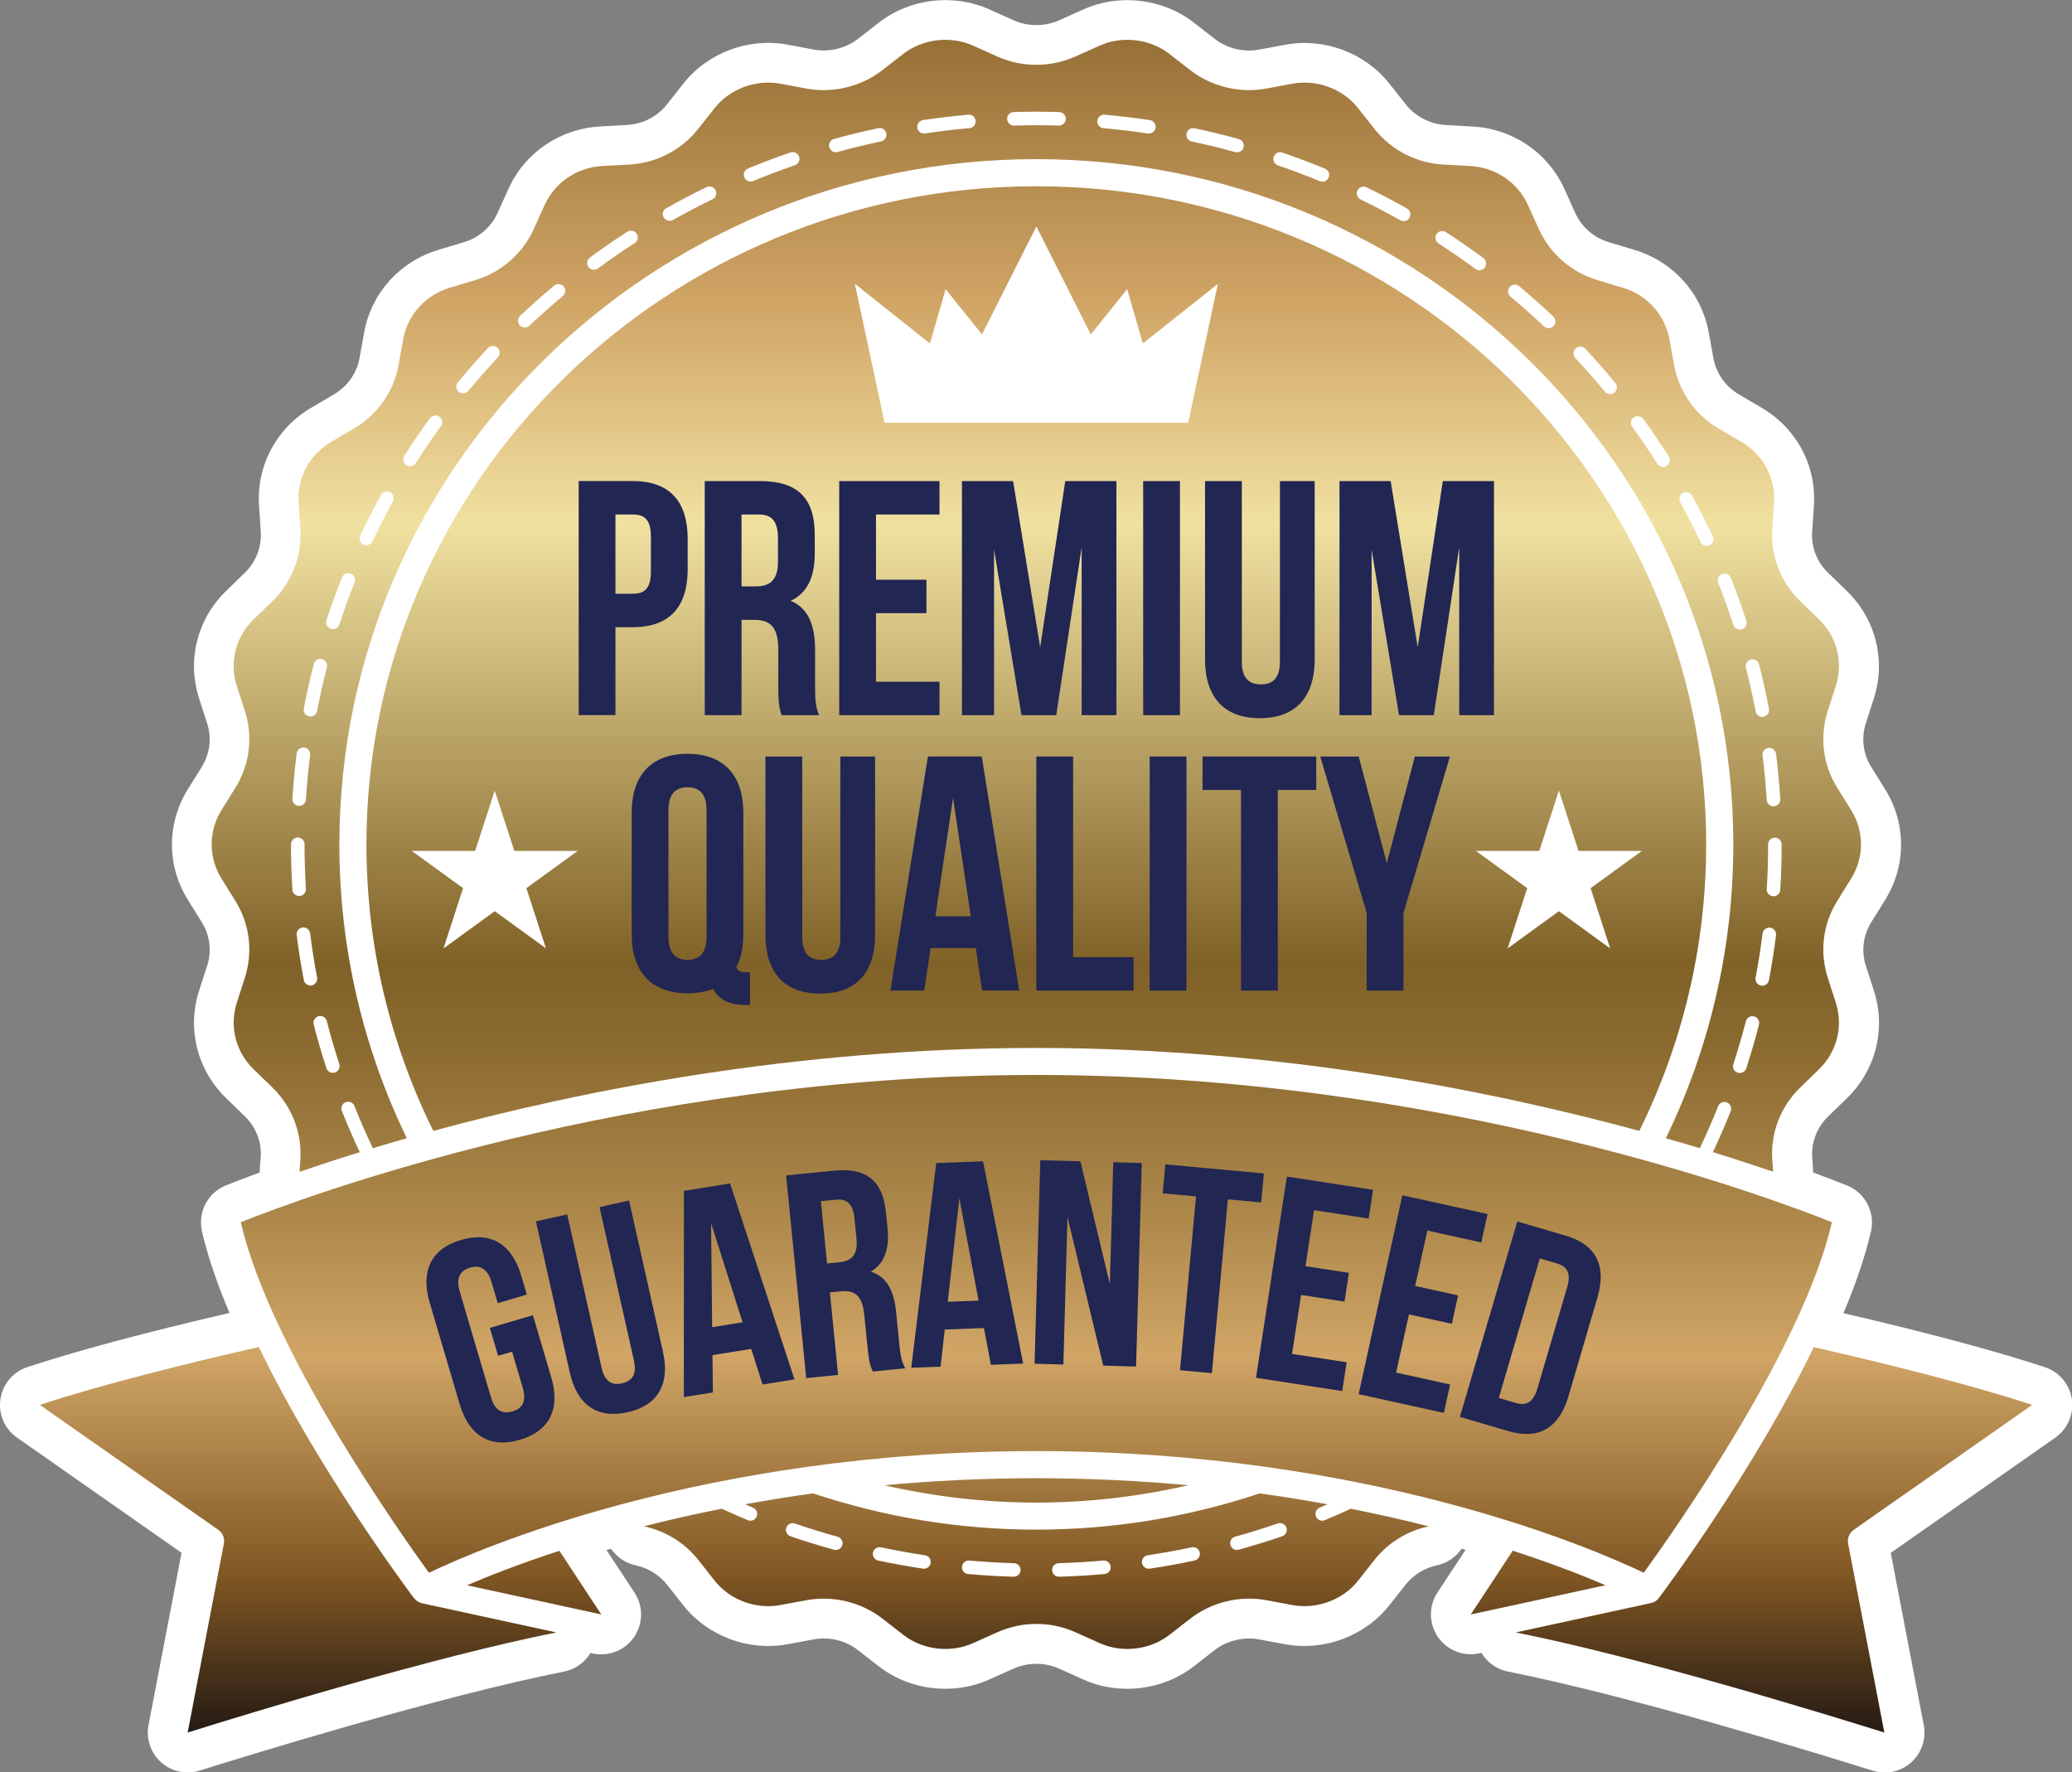 <svg xmlns="http://www.w3.org/2000/svg" xmlns:xlink="http://www.w3.org/1999/xlink" id="Capa_1" viewBox="0 0 514.39 440"><rect x="0" y="0" width="514.39" height="440" fill="#808080" stroke="none"/><defs><style>.cls-1{fill:#fff;}.cls-2{fill:url(#New_Gradient_Swatch_31-5);}.cls-3{fill:url(#New_Gradient_Swatch_31);}.cls-4{fill:url(#New_Gradient_Swatch_31-2);}.cls-5{fill:url(#New_Gradient_Swatch_31-4);}.cls-6{fill:url(#New_Gradient_Swatch_31-8);}.cls-7{fill:url(#New_Gradient_Swatch_31-6);}.cls-8{fill:#212653;}.cls-9{fill:url(#New_Gradient_Swatch_31-9);}.cls-10{fill:url(#New_Gradient_Swatch_31-3);}.cls-11{fill:url(#New_Gradient_Swatch_31-7);}</style><linearGradient id="New_Gradient_Swatch_31" x1="74.01" y1="8.08" x2="74.01" y2="428.89" gradientUnits="userSpaceOnUse"><stop offset="0" stop-color="#966f35"></stop><stop offset=".16" stop-color="#d0a566"></stop><stop offset=".29" stop-color="#f0e1a1"></stop><stop offset=".55" stop-color="#806127"></stop><stop offset=".6" stop-color="#8c6b31"></stop><stop offset=".7" stop-color="#ae884b"></stop><stop offset=".78" stop-color="#d0a566"></stop><stop offset=".91" stop-color="#805723"></stop><stop offset="1" stop-color="#281c14"></stop></linearGradient><linearGradient id="New_Gradient_Swatch_31-2" x1="132.59" y1="8.08" x2="132.59" y2="428.89" xlink:href="#New_Gradient_Swatch_31"></linearGradient><linearGradient id="New_Gradient_Swatch_31-3" x1="440.38" y1="8.08" x2="440.38" y2="428.89" xlink:href="#New_Gradient_Swatch_31"></linearGradient><linearGradient id="New_Gradient_Swatch_31-4" x1="381.85" y1="8.08" x2="381.85" y2="428.9" xlink:href="#New_Gradient_Swatch_31"></linearGradient><linearGradient id="New_Gradient_Swatch_31-5" x1="257.27" y1="8.08" x2="257.27" y2="428.89" xlink:href="#New_Gradient_Swatch_31"></linearGradient><linearGradient id="New_Gradient_Swatch_31-6" x1="257.28" y1="8.08" x2="257.28" y2="428.89" xlink:href="#New_Gradient_Swatch_31"></linearGradient><linearGradient id="New_Gradient_Swatch_31-7" x1="257.28" y1="8.08" x2="257.28" y2="428.89" xlink:href="#New_Gradient_Swatch_31"></linearGradient><linearGradient id="New_Gradient_Swatch_31-8" x1="257.27" y1="8.08" x2="257.27" y2="428.89" xlink:href="#New_Gradient_Swatch_31"></linearGradient><linearGradient id="New_Gradient_Swatch_31-9" x1="257.28" y1="8.08" x2="257.28" y2="428.89" xlink:href="#New_Gradient_Swatch_31"></linearGradient></defs><path class="cls-1" d="m467.8,440c-.99,0-1.99-.15-2.96-.45-13.46-4.22-59.75-18.46-90.5-24.59-2.82-.56-5.16-2.29-6.56-4.63l-.55.12c-3.93.85-7.98-.76-10.26-4.07-2.27-3.32-2.32-7.68-.11-11.03l6.97-10.59c-.32-.09-.65-.19-.98-.28-1.46,2.14-3.72,3.66-6.34,4.16-3.01.71-5.68,2.38-7.54,4.74l-4.07,5.15c-6.03,7.64-16.18,11.44-25.85,9.66l-6.52-1.21c-3.76-.7-7.96.32-10.96,2.65l-5.18,4.03c-7.74,6.01-18.52,7.3-27.46,3.28l-6.01-2.7c-3.55-1.59-7.69-1.6-11.32.01l-6.01,2.69c-8.94,4.01-19.71,2.72-27.43-3.27l-5.2-4.05c-3.03-2.36-7.13-3.35-10.94-2.64l-6.51,1.21c-9.67,1.79-19.82-2-25.87-9.66l-4.06-5.14c-1.91-2.42-4.68-4.12-7.8-4.8-2.55-.55-4.7-2.06-6.09-4.1-.38.11-.75.21-1.12.32l6.95,10.57c2.21,3.36,2.17,7.72-.11,11.03-2.27,3.31-6.33,4.92-10.26,4.07l-.56-.12c-1.4,2.33-3.74,4.05-6.55,4.61-30.75,6.12-77.05,20.37-90.5,24.59-3.32,1.04-6.95.26-9.54-2.06-2.6-2.32-3.79-5.83-3.13-9.24l8.2-42.77-40.86-28.61c-3.07-2.15-4.66-5.84-4.11-9.55.55-3.7,3.14-6.78,6.7-7.95,12.33-4.06,29.19-8.57,50.17-13.44-2.97-7.01-5.36-13.88-6.83-20.27-1.09-4.75,1.44-9.59,5.96-11.4,1.86-.74,4.68-1.85,8.38-3.2,0-.27,0-.54.02-.81l.2-2.96c.01-.19.03-.39.06-.58.07-3.58-1.35-7.04-3.96-9.57l-4.71-4.58c-7.16-6.99-9.71-17.19-6.66-26.64l2.01-6.22c1.16-3.6.67-7.53-1.34-10.76l-3.46-5.57c-5.27-8.46-5.27-18.98,0-27.45l3.45-5.55c2.02-3.24,2.51-7.18,1.34-10.79l-2-6.19c-3.06-9.47-.5-19.68,6.66-26.65l4.71-4.58c2.75-2.68,4.19-6.39,3.94-10.18l-.43-6.48c-.65-9.9,4.29-19.19,12.92-24.26l5.69-3.35c3.34-1.97,5.65-5.25,6.33-8.98l1.16-6.41c1.76-9.74,8.81-17.58,18.4-20.47l6.34-1.91c3.75-1.12,6.8-3.78,8.38-7.28l2.69-5.95c4.06-9.01,12.8-14.96,22.8-15.51l6.61-.37c3.94-.21,7.56-2.08,9.96-5.12l4.06-5.15c6.05-7.67,16.21-11.47,25.88-9.66l6.51,1.21c3.81.71,7.91-.28,10.96-2.65l5.18-4.03c7.72-6.01,18.5-7.3,27.45-3.28l6.02,2.7c3.54,1.59,7.75,1.59,11.28,0l6.03-2.7c8.96-4.01,19.73-2.72,27.45,3.29l5.2,4.05c3.03,2.36,7.12,3.34,10.94,2.64l6.51-1.21c9.66-1.8,19.82,1.99,25.87,9.66l4.06,5.14c2.4,3.04,6.04,4.91,9.97,5.13l6.62.37c9.98.55,18.72,6.49,22.8,15.5l2.69,5.96c1.58,3.5,4.64,6.15,8.38,7.27l6.34,1.91c9.58,2.88,16.63,10.72,18.41,20.45l1.17,6.41c.68,3.76,2.99,7.04,6.34,9.01l5.68,3.34c8.64,5.08,13.59,14.38,12.92,24.27l-.43,6.49c-.25,3.79,1.18,7.49,3.93,10.15l4.72,4.59c7.16,6.97,9.71,17.18,6.66,26.64l-1.99,6.2c-1.17,3.62-.68,7.54,1.34,10.78l3.46,5.57c5.27,8.46,5.27,18.98,0,27.45l-3.45,5.55c-2.02,3.25-2.5,7.18-1.34,10.79l2,6.22c3.05,9.45.5,19.66-6.66,26.63l-4.71,4.58c-2.76,2.68-4.19,6.39-3.94,10.17l.2,2.96c.02.26.02.52.02.78,3.71,1.36,6.54,2.47,8.4,3.21,4.52,1.81,7.05,6.65,5.96,11.4-1.47,6.41-3.87,13.29-6.83,20.31,20.9,4.86,37.7,9.36,50,13.4,3.56,1.17,6.15,4.25,6.7,7.95.55,3.7-1.04,7.4-4.11,9.55l-40.85,28.61,8.2,42.77c.65,3.42-.53,6.93-3.13,9.25-1.84,1.64-4.19,2.51-6.58,2.51Z"></path><path class="cls-3" d="m104.72,398c-.32-.07-.62-.2-.9-.36-.08-.05-.15-.1-.23-.15-.2-.14-.39-.3-.56-.48-.06-.06-.13-.12-.18-.19-.02-.03-.06-.05-.08-.08-1.29-1.71-23.79-31.85-38.51-62.34-18.04,4.11-38.91,9.29-54.37,14.37l44.32,31.03c1.09.76,1.62,2.09,1.37,3.39l-8.99,46.92c15.57-4.88,60.82-18.73,91.53-24.85l-33.38-7.25s-.01,0-.02,0Z"></path><path class="cls-4" d="m138.86,384.99c-9.87,3.21-17.57,6.26-22.93,8.56l33.34,7.24-10.4-15.81Z"></path><path class="cls-10" d="m411.79,396.74c-.54.72-1.33,1.14-2.16,1.27l-33.36,7.25c30.71,6.11,75.96,19.97,91.53,24.85l-8.99-46.92c-.25-1.3.29-2.63,1.37-3.39l44.32-31.03c-15.42-5.07-36.22-10.23-54.22-14.33-14.72,30.48-37.2,60.6-38.49,62.31Z"></path><path class="cls-5" d="m375.55,384.96l-10.42,15.84,33.44-7.26c-5.39-2.31-13.12-5.36-23.01-8.57Z"></path><path class="cls-2" d="m335.37,374.55c-2.15.98-4.31,1.94-6.48,2.84-.21.09-.43.13-.64.13-.66,0-1.29-.39-1.55-1.04-.35-.86.05-1.84.91-2.19.65-.27,1.3-.56,1.95-.84-5.39-.99-10.99-1.9-16.86-2.71-17.41,5.81-36.04,9-55.42,9s-38.02-3.2-55.44-9.01c-5.87.81-11.47,1.73-16.86,2.71.66.28,1.31.58,1.96.85.86.35,1.27,1.34.91,2.19-.27.65-.89,1.04-1.55,1.04-.21,0-.43-.04-.64-.13-2.16-.89-4.33-1.86-6.49-2.85-6.88,1.37-13.32,2.84-19.3,4.37,5.3,1.14,10.09,4.05,13.48,8.34l4.06,5.15c3.77,4.78,10.23,7.19,16.3,6.06l6.51-1.21c6.57-1.21,13.58.48,18.83,4.56l5.2,4.04c4.82,3.76,11.71,4.58,17.32,2.06l6.03-2.7c3.06-1.37,6.32-2.07,9.69-2.07s6.63.7,9.69,2.07l6.03,2.7c5.61,2.52,12.49,1.69,17.32-2.06l5.2-4.04c5.25-4.08,12.26-5.78,18.82-4.56l6.51,1.21c6.07,1.12,12.53-1.29,16.3-6.06l4.06-5.15c3.38-4.28,8.15-7.18,13.45-8.33-5.98-1.53-12.42-3-19.29-4.37Zm-126.26,9.01c-.21.74-.88,1.23-1.62,1.23-.15,0-.3-.02-.45-.06-3.61-1-7.24-2.12-10.79-3.34-.88-.3-1.35-1.26-1.04-2.13.3-.88,1.27-1.35,2.13-1.04,3.48,1.19,7.05,2.3,10.6,3.28.9.25,1.42,1.17,1.17,2.07Zm20.28,5.88c-.08,0-.17,0-.25-.02-3.72-.56-7.46-1.23-11.12-2.01-.91-.19-1.49-1.09-1.29-1.99.19-.91,1.08-1.5,1.99-1.29,3.59.76,7.26,1.43,10.92,1.97.92.14,1.55.99,1.41,1.91-.13.83-.84,1.43-1.66,1.43Zm22.29,1.99h-.05c-3.77-.11-7.56-.34-11.28-.67-.93-.08-1.61-.9-1.52-1.82.08-.93.9-1.61,1.82-1.53,3.65.33,7.38.55,11.08.66.93.03,1.66.8,1.63,1.73-.03.91-.77,1.63-1.68,1.63Zm22.53-.67c-3.71.33-7.51.56-11.28.67h-.05c-.91,0-1.65-.72-1.68-1.63-.03-.93.7-1.7,1.63-1.73,3.71-.11,7.44-.33,11.08-.66.9-.09,1.74.6,1.82,1.53.08.92-.6,1.74-1.53,1.82Zm22.34-3.35c-3.66.78-7.4,1.46-11.12,2.01-.09.01-.17.02-.25.02-.82,0-1.53-.6-1.66-1.43-.14-.92.5-1.77,1.41-1.91,3.65-.55,7.33-1.21,10.92-1.97.9-.2,1.8.39,1.99,1.29.19.91-.39,1.8-1.29,1.99Zm21.77-6.03c-3.54,1.22-7.17,2.34-10.79,3.34-.15.04-.3.06-.45.06-.74,0-1.41-.49-1.62-1.23-.25-.9.28-1.82,1.17-2.07,3.56-.98,7.12-2.09,10.6-3.28.87-.31,1.83.16,2.13,1.04.3.88-.16,1.83-1.04,2.13Z"></path><path class="cls-7" d="m74.38,290.9c4.34-1.49,9.34-3.13,14.94-4.86-1.59-3.37-3.09-6.81-4.45-10.24-.34-.86.08-1.84.94-2.18.86-.34,1.84.08,2.18.94,1.35,3.39,2.83,6.81,4.41,10.16.05.11.06.23.09.35,2.71-.82,5.55-1.65,8.51-2.5-10.73-22.12-16.75-46.85-16.75-72.95,0-93.8,77.62-170.11,173.03-170.11s173.03,76.31,173.03,170.11c0,26.1-6.02,50.83-16.75,72.95,2.95.84,5.78,1.67,8.49,2.49.03-.09.02-.18.06-.26,1.58-3.33,3.07-6.75,4.43-10.18.35-.86,1.33-1.28,2.18-.94.86.34,1.28,1.32.94,2.18-1.36,3.42-2.85,6.84-4.42,10.17,5.6,1.73,10.6,3.37,14.94,4.86l-.2-2.96c-.45-6.68,2.07-13.21,6.91-17.92l4.71-4.58c4.45-4.33,6.04-10.66,4.15-16.51l-2-6.21c-2.06-6.39-1.2-13.32,2.35-19.04l3.46-5.56c3.26-5.24,3.26-11.76,0-17l-3.46-5.56c-3.55-5.71-4.41-12.65-2.35-19.04l2-6.21c1.89-5.86.3-12.18-4.15-16.51l-4.71-4.58c-4.84-4.71-7.36-11.24-6.91-17.92l.43-6.5c.41-6.14-2.68-11.91-8.07-15.08l-5.69-3.34c-5.83-3.43-9.86-9.17-11.05-15.75l-1.16-6.41c-1.1-6.07-5.52-10.96-11.53-12.76l-6.33-1.91c-6.48-1.95-11.79-6.57-14.55-12.67l-2.69-5.95c-2.55-5.64-8.04-9.36-14.33-9.7l-6.61-.36c-6.76-.37-13.03-3.6-17.19-8.87l-4.06-5.15c-3.77-4.78-10.24-7.19-16.3-6.06l-6.51,1.21c-6.57,1.21-13.58-.48-18.83-4.56l-5.2-4.04c-4.83-3.76-11.71-4.58-17.32-2.06l-6.03,2.7c-6.13,2.75-13.26,2.75-19.38,0l-6.03-2.7c-5.61-2.52-12.49-1.69-17.32,2.06l-5.2,4.04c-5.25,4.08-12.26,5.78-18.82,4.56l-6.51-1.21c-6.06-1.12-12.53,1.29-16.3,6.06l-4.06,5.15c-4.16,5.27-10.42,8.5-17.19,8.87l-6.62.36c-6.29.34-11.78,4.06-14.33,9.7l-2.69,5.95c-2.76,6.1-8.06,10.72-14.54,12.67l-6.34,1.91c-6.01,1.81-10.43,6.7-11.53,12.76l-1.16,6.41c-1.19,6.58-5.22,12.33-11.05,15.75l-5.69,3.34c-5.38,3.16-8.47,8.94-8.07,15.08l.43,6.5c.44,6.68-2.07,13.21-6.91,17.92l-4.71,4.58c-4.45,4.33-6.04,10.66-4.15,16.51l2,6.21c2.06,6.39,1.2,13.33-2.35,19.04l-3.45,5.56c-3.26,5.24-3.26,11.76,0,17l3.45,5.56c3.55,5.71,4.41,12.65,2.35,19.04l-2,6.21c-1.89,5.86-.3,12.18,4.15,16.51l4.71,4.58c4.84,4.7,7.35,11.24,6.91,17.92l-.2,2.96Zm362.3-36.53c-.93,3.63-2,7.28-3.16,10.85-.23.71-.89,1.16-1.6,1.16-.17,0-.35-.03-.52-.08-.88-.29-1.37-1.24-1.08-2.12,1.14-3.51,2.19-7.09,3.1-10.65.23-.9,1.15-1.43,2.05-1.21.9.23,1.44,1.15,1.21,2.05Zm2.47-11.03c-.15.81-.86,1.37-1.65,1.37-.11,0-.21,0-.32-.03-.91-.17-1.51-1.05-1.34-1.96.69-3.63,1.27-7.32,1.73-10.96.12-.92.94-1.57,1.88-1.46.92.12,1.57.96,1.46,1.88-.47,3.71-1.06,7.46-1.76,11.16Zm2.82-22.42c-.06.89-.8,1.58-1.68,1.58-.03,0-.07,0-.11,0-.93-.06-1.63-.85-1.57-1.78.23-3.66.34-7.39.34-11.09,0-.93.75-1.68,1.68-1.68s1.68.75,1.68,1.68c0,3.76-.12,7.56-.35,11.29Zm-1.05-33.78c.47,3.71.82,7.5,1.05,11.25.06.93-.65,1.72-1.58,1.78-.04,0-.07,0-.11,0-.88,0-1.62-.69-1.68-1.58-.23-3.69-.57-7.4-1.03-11.04-.12-.92.54-1.76,1.46-1.88.93-.11,1.76.54,1.88,1.46Zm-6.27-23.41c.89-.23,1.81.31,2.05,1.21.93,3.63,1.76,7.34,2.46,11.03.18.91-.42,1.79-1.34,1.97-.1.02-.21.03-.32.03-.79,0-1.49-.56-1.65-1.37-.69-3.62-1.5-7.26-2.42-10.82-.23-.9.31-1.81,1.21-2.05Zm-7.13-21.2c.87-.34,1.84.08,2.18.94,1.38,3.48,2.67,7.05,3.83,10.61.29.88-.19,1.83-1.08,2.12-.17.06-.35.08-.52.08-.71,0-1.37-.45-1.6-1.16-1.14-3.5-2.41-7-3.76-10.41-.34-.86.08-1.84.94-2.18Zm-9.74-20.13c.82-.45,1.84-.15,2.28.66,1.8,3.27,3.53,6.65,5.14,10.05.4.84.04,1.84-.8,2.24-.23.11-.47.16-.72.16-.63,0-1.23-.36-1.52-.96-1.58-3.34-3.28-6.66-5.05-9.87-.45-.81-.15-1.83.66-2.28Zm-12.18-18.77c.75-.55,1.8-.38,2.35.37,2.21,3.04,4.35,6.19,6.35,9.34.5.78.27,1.82-.52,2.32-.28.18-.59.26-.9.26-.56,0-1.1-.28-1.42-.78-1.97-3.1-4.07-6.18-6.24-9.17-.55-.75-.38-1.8.37-2.35Zm-14.42-17.13c.68-.63,1.74-.6,2.38.08,2.56,2.74,5.08,5.6,7.46,8.49.59.72.49,1.77-.23,2.37-.31.26-.69.39-1.07.39-.48,0-.96-.21-1.3-.61-2.34-2.84-4.81-5.64-7.33-8.33-.63-.68-.6-1.74.08-2.38Zm-16.4-15.24c.6-.71,1.66-.8,2.37-.21,2.88,2.41,5.72,4.94,8.45,7.52.67.64.7,1.7.07,2.38-.33.35-.77.53-1.22.53-.42,0-.83-.15-1.16-.46-2.67-2.53-5.46-5.01-8.29-7.38-.71-.6-.81-1.66-.21-2.37Zm-18.15-13.14c.5-.78,1.54-1,2.32-.5,3.15,2.04,6.28,4.21,9.3,6.43.75.55.91,1.6.35,2.35-.33.45-.84.68-1.35.68-.35,0-.7-.11-1-.33-2.97-2.19-6.04-4.31-9.13-6.32-.78-.5-1-1.54-.5-2.32Zm-19.62-10.84c.4-.83,1.41-1.19,2.25-.78,3.37,1.64,6.74,3.41,10.02,5.26.81.46,1.09,1.48.64,2.29-.31.55-.88.85-1.47.85-.28,0-.56-.07-.82-.22-3.22-1.82-6.53-3.55-9.84-5.16-.83-.41-1.18-1.41-.78-2.25Zm-20.8-8.37c.3-.88,1.27-1.34,2.13-1.04,3.55,1.22,7.11,2.57,10.59,4,.86.36,1.27,1.34.91,2.2-.27.65-.9,1.04-1.55,1.04-.21,0-.43-.04-.64-.13-3.42-1.41-6.91-2.74-10.4-3.93-.88-.3-1.35-1.26-1.04-2.14Zm-21.63-5.78c.19-.91,1.08-1.49,1.99-1.29,3.68.78,7.37,1.69,10.98,2.68.9.25,1.42,1.17,1.17,2.07-.21.74-.88,1.23-1.62,1.23-.15,0-.3-.02-.45-.06-3.54-.98-7.16-1.87-10.78-2.64-.91-.19-1.49-1.09-1.29-1.99Zm-20.34-4.65c3.74.33,7.51.79,11.22,1.34.92.14,1.55.99,1.41,1.91-.12.83-.84,1.43-1.66,1.43-.08,0-.17,0-.25-.02-3.64-.55-7.35-.99-11.02-1.32-.93-.08-1.61-.9-1.52-1.82.08-.93.9-1.61,1.82-1.52Zm-22.58-.67c3.76-.11,7.55-.11,11.3,0,.93.03,1.66.8,1.63,1.73-.03.91-.77,1.63-1.68,1.63-.02,0-.03,0-.05,0-3.68-.11-7.41-.11-11.1,0-.02,0-.03,0-.05,0-.91,0-1.65-.72-1.68-1.63-.03-.93.7-1.7,1.63-1.73Zm-22.5,2c3.7-.55,7.47-1,11.22-1.34.9-.09,1.74.6,1.82,1.52.08.92-.6,1.74-1.53,1.82-3.68.33-7.38.77-11.02,1.32-.09.01-.17.02-.25.02-.82,0-1.53-.6-1.66-1.43-.14-.92.5-1.77,1.41-1.91Zm-22.1,4.69c3.6-1,7.3-1.9,10.98-2.68.91-.2,1.8.39,1.99,1.29s-.39,1.8-1.29,1.99c-3.62.77-7.24,1.65-10.78,2.63-.15.04-.3.06-.45.06-.74,0-1.41-.49-1.62-1.23-.25-.9.28-1.82,1.17-2.07Zm-21.37,7.33c3.46-1.43,7.02-2.77,10.57-3.99.87-.3,1.83.17,2.13,1.04.3.88-.17,1.83-1.04,2.14-3.49,1.2-6.98,2.52-10.38,3.92-.21.09-.43.13-.64.13-.66,0-1.29-.39-1.55-1.04-.35-.86.05-1.84.91-2.19Zm-20.29,9.86c3.25-1.83,6.61-3.59,10-5.24.84-.41,1.84-.06,2.25.78.4.83.06,1.84-.78,2.24-3.32,1.62-6.62,3.34-9.82,5.14-.26.15-.55.22-.82.22-.59,0-1.16-.31-1.47-.86-.46-.81-.17-1.83.64-2.29Zm-18.95,12.25c3.02-2.23,6.15-4.39,9.29-6.41.78-.51,1.82-.28,2.32.5.5.78.28,1.82-.5,2.32-3.09,1.99-6.16,4.11-9.12,6.3-.3.22-.65.33-.99.33-.52,0-1.03-.24-1.35-.68-.55-.75-.39-1.8.36-2.35Zm-17.33,14.47c2.73-2.58,5.57-5.1,8.45-7.5.71-.59,1.77-.5,2.37.21.59.71.5,1.77-.21,2.37-2.82,2.36-5.61,4.83-8.3,7.36-.32.31-.74.46-1.15.46-.45,0-.89-.18-1.22-.53-.64-.68-.61-1.74.07-2.38Zm-15.45,16.49c2.39-2.89,4.91-5.75,7.47-8.48.63-.68,1.7-.71,2.37-.08.68.63.71,1.7.08,2.38-2.52,2.69-4.98,5.49-7.33,8.32-.33.4-.81.61-1.3.61-.38,0-.76-.13-1.07-.39-.71-.59-.81-1.65-.22-2.37Zm-13.31,18.27c2.02-3.16,4.16-6.3,6.37-9.34.55-.75,1.6-.91,2.35-.37.75.55.92,1.6.37,2.35-2.17,2.98-4.27,6.07-6.25,9.17-.32.5-.86.78-1.42.78-.31,0-.62-.09-.9-.26-.78-.5-1.01-1.54-.51-2.32Zm-17.21,153.08c-.17.06-.35.08-.52.08-.71,0-1.37-.45-1.6-1.16-1.17-3.58-2.23-7.24-3.16-10.85-.23-.9.31-1.81,1.21-2.05.88-.22,1.82.31,2.05,1.21.91,3.55,1.95,7.13,3.1,10.65.29.88-.19,1.83-1.08,2.12Zm6.27-133.29c1.61-3.4,3.34-6.79,5.16-10.07.45-.81,1.47-1.11,2.28-.66.81.45,1.1,1.47.66,2.28-1.78,3.22-3.48,6.55-5.06,9.88-.29.61-.89.96-1.52.96-.24,0-.48-.05-.72-.16-.84-.4-1.2-1.4-.8-2.24Zm-8.37,21.02c1.17-3.57,2.46-7.15,3.85-10.64.34-.86,1.33-1.28,2.18-.94.86.34,1.28,1.32.94,2.18-1.37,3.43-2.64,6.94-3.78,10.45-.23.71-.89,1.16-1.6,1.16-.17,0-.35-.03-.52-.08-.88-.29-1.37-1.24-1.08-2.12Zm-3.16,10.85c.23-.9,1.15-1.44,2.05-1.21.9.23,1.44,1.15,1.21,2.05-.92,3.56-1.73,7.2-2.42,10.82-.15.81-.86,1.37-1.65,1.37-.1,0-.21,0-.32-.03-.91-.17-1.51-1.05-1.33-1.97.7-3.69,1.53-7.4,2.47-11.03Zm-4.24,22.2c.12-.92.93-1.57,1.88-1.46.92.12,1.57.96,1.46,1.88-.46,3.64-.81,7.36-1.04,11.04-.06.89-.8,1.58-1.68,1.58-.03,0-.07,0-.11,0-.93-.06-1.63-.86-1.57-1.78.24-3.76.59-7.54,1.06-11.25Zm-1.06,33.85c-.23-3.72-.35-7.51-.35-11.27,0-.93.75-1.7,1.68-1.7s1.68.74,1.68,1.66c0,3.72.12,7.44.34,11.09.06.93-.65,1.72-1.57,1.78-.04,0-.07,0-.11,0-.88,0-1.62-.68-1.68-1.58Zm1.06,11.25c-.12-.92.54-1.76,1.46-1.88.91-.11,1.76.54,1.88,1.46.45,3.64,1.04,7.33,1.73,10.95.18.91-.42,1.79-1.33,1.97-.11.02-.21.03-.32.03-.79,0-1.49-.56-1.65-1.37-.71-3.7-1.3-7.45-1.76-11.17Z"></path><path class="cls-11" d="m257.28,46.24c-91.7,0-166.31,73.3-166.31,163.39,0,25.48,5.97,49.61,16.6,71.12,36.78-10.02,89.8-20.59,149.7-20.59s112.92,10.58,149.7,20.59c10.63-21.51,16.6-45.64,16.6-71.12,0-90.09-74.6-163.39-166.31-163.39Zm-121.72,189.21l-12.73-9.25-12.73,9.25,4.86-14.96-12.73-9.25h15.73l4.86-14.96,4.86,14.96h15.73l-12.73,9.25,4.86,14.96Zm159.41-130.5h-75.37l-7.37-34.49,18.63,14.81,3.9-13.49,9.02,11.25,13.51-26.8,13.51,26.8,9.02-11.25,3.9,13.49,18.63-14.81-7.37,34.49Zm92.05,91.33l4.86,14.96h15.73l-12.73,9.25,4.86,14.96-12.73-9.25-12.73,9.25,4.86-14.96-12.73-9.25h15.73l4.86-14.96Z"></path><path class="cls-6" d="m257.28,373.02c12.99,0,25.61-1.52,37.75-4.3-11.83-1.09-24.42-1.75-37.75-1.75s-25.94.65-37.76,1.75c12.14,2.78,24.77,4.3,37.76,4.3Z"></path><path class="cls-9" d="m106.49,390.45c12.43-5.96,68.11-30.21,150.79-30.21s138.35,24.24,150.79,30.2c7.65-10.54,39.53-55.76,46.72-87.02-15.14-6.06-96.37-36.56-197.51-36.56s-182.37,30.5-197.51,36.56c7.2,31.27,39.07,76.48,46.72,87.02Z"></path><path class="cls-8" d="m170.72,133.79v7.55c0,9.3-4.48,14.36-13.61,14.36h-4.32v21.83h-9.13v-58.11h13.45c9.13,0,13.61,5.06,13.61,14.36Zm-17.93-6.06v19.67h4.32c2.91,0,4.48-1.33,4.48-5.48v-8.72c0-4.15-1.58-5.48-4.48-5.48h-4.32Z"></path><path class="cls-8" d="m194.05,177.54c-.5-1.49-.83-2.41-.83-7.14v-9.13c0-5.4-1.83-7.39-5.98-7.39h-3.15v23.66h-9.13v-58.11h13.78c9.46,0,13.53,4.4,13.53,13.37v4.57c0,5.98-1.91,9.88-5.98,11.79,4.57,1.91,6.06,6.31,6.06,12.37v8.97c0,2.82.08,4.9.99,7.06h-9.3Zm-9.96-49.81v17.85h3.57c3.4,0,5.48-1.49,5.48-6.14v-5.73c0-4.15-1.41-5.98-4.65-5.98h-4.4Z"></path><path class="cls-8" d="m217.47,143.92h12.53v8.3h-12.53v17.02h15.77v8.3h-24.9v-58.11h24.9v8.3h-15.77v16.19Z"></path><path class="cls-8" d="m258.23,160.69l6.23-41.26h12.7v58.11h-8.63v-41.67l-6.31,41.67h-8.63l-6.81-41.09v41.09h-7.97v-58.11h12.7l6.72,41.26Z"></path><path class="cls-8" d="m283.8,119.43h9.13v58.11h-9.13v-58.11Z"></path><path class="cls-8" d="m308.29,119.43v44.83c0,4.15,1.83,5.64,4.73,5.64s4.73-1.49,4.73-5.64v-44.83h8.63v44.25c0,9.3-4.65,14.61-13.61,14.61s-13.61-5.31-13.61-14.61v-44.25h9.13Z"></path><path class="cls-8" d="m351.96,160.69l6.23-41.26h12.7v58.11h-8.63v-41.67l-6.31,41.67h-8.63l-6.81-41.09v41.09h-7.97v-58.11h12.7l6.72,41.26Z"></path><path class="cls-8" d="m156.82,201.75c0-9.3,4.9-14.61,13.86-14.61s13.86,5.31,13.86,14.61v30.22c0,3.24-.58,5.98-1.74,8.13.42,1.08,1.08,1.25,2.57,1.25h.83v8.13h-1.24c-4.07,0-6.64-1.49-7.89-3.98-1.83.67-3.98,1.08-6.39,1.08-8.97,0-13.86-5.31-13.86-14.61v-30.22Zm9.13,30.8c0,4.15,1.83,5.73,4.73,5.73s4.73-1.58,4.73-5.73v-31.38c0-4.15-1.83-5.73-4.73-5.73s-4.73,1.58-4.73,5.73v31.38Z"></path><path class="cls-8" d="m199.16,187.81v44.83c0,4.15,1.83,5.64,4.73,5.64s4.73-1.49,4.73-5.64v-44.83h8.63v44.25c0,9.3-4.65,14.61-13.61,14.61s-13.61-5.31-13.61-14.61v-44.25h9.13Z"></path><path class="cls-8" d="m253.04,245.91h-9.22l-1.58-10.54h-11.21l-1.58,10.54h-8.39l9.3-58.11h13.37l9.3,58.11Zm-20.84-18.43h8.8l-4.4-29.39-4.4,29.39Z"></path><path class="cls-8" d="m257.28,187.81h9.13v49.81h15.02v8.3h-24.16v-58.11Z"></path><path class="cls-8" d="m285.42,187.81h9.13v58.11h-9.13v-58.11Z"></path><path class="cls-8" d="m298.54,187.81h28.23v8.3h-9.55v49.81h-9.13v-49.81h-9.55v-8.3Z"></path><path class="cls-8" d="m339.3,226.66l-11.54-38.85h9.55l6.97,26.48,6.97-26.48h8.71l-11.54,38.85v19.26h-9.13v-19.26Z"></path><path class="cls-8" d="m121.63,329.65l10.67-3.15,4.54,15.38c2.29,7.76-.28,13.34-7.76,15.55-7.48,2.21-12.67-1.08-14.96-8.84l-7.45-25.21c-2.29-7.76.28-13.34,7.76-15.55,7.48-2.21,12.67,1.08,14.96,8.84l1.39,4.71-7.21,2.13-1.53-5.2c-1.02-3.46-2.94-4.33-5.36-3.61-2.42.71-3.56,2.48-2.54,5.95l7.73,26.19c1.02,3.47,2.92,4.26,5.34,3.55,2.43-.71,3.58-2.41,2.56-5.88l-2.64-8.94-3.47,1.02-2.05-6.93Z"></path><path class="cls-8" d="m140.81,301.47l8.53,38.06c.79,3.52,2.62,4.45,5.09,3.89,2.47-.55,3.73-2.17,2.94-5.69l-8.53-38.06,7.33-1.64,8.42,37.57c1.77,7.89-1.17,13.29-8.78,15-7.61,1.7-12.57-1.92-14.34-9.82l-8.42-37.57,7.76-1.74Z"></path><path class="cls-8" d="m197.22,342.44l-7.91,1.27-2.81-8.84-9.62,1.54.1,9.27-7.2,1.15v-51.19s11.47-1.84,11.47-1.84l15.98,48.63Zm-20.43-12.96l7.56-1.21-7.82-24.63.27,25.84Z"></path><path class="cls-8" d="m216.69,340.48c-.56-1.25-.93-2.01-1.33-6.11l-.79-7.91c-.46-4.67-2.21-6.24-5.81-5.89l-2.73.27,2.03,20.49-7.91.79-4.99-50.32,11.93-1.18c8.19-.81,12.09,2.65,12.86,10.41l.39,3.95c.51,5.17-.8,8.72-4.16,10.72,4.12,1.26,5.79,4.94,6.31,10.19l.77,7.76c.24,2.44.49,4.23,1.47,6.03l-8.05.8Zm-12.9-42.28l1.53,15.46,3.09-.31c2.95-.29,4.61-1.76,4.22-5.79l-.49-4.96c-.35-3.59-1.73-5.05-4.54-4.78l-3.81.38Z"></path><path class="cls-8" d="m254,338.52l-8.01.3-1.71-9.12-9.74.36-1.03,9.22-7.29.27,6.21-50.82,11.62-.43,9.96,50.22Zm-18.71-15.35l7.65-.28-4.77-25.41-2.88,25.69Z"></path><path class="cls-8" d="m265.01,302.15l-1.02,36.6-7.15-.2,1.42-50.53,9.96.28,7.31,30.47.85-30.24,7.07.2-1.41,50.52-8.16-.23-8.86-36.87Z"></path><path class="cls-8" d="m289.31,289.06l24.45,2.25-.66,7.19-8.27-.76-3.97,43.15-7.91-.73,3.97-43.15-8.27-.76.66-7.19Z"></path><path class="cls-8" d="m324.1,314.34l10.78,1.65-1.1,7.14-10.78-1.65-2.24,14.63,13.56,2.08-1.1,7.14-21.41-3.28,7.66-49.96,21.41,3.28-1.1,7.14-13.56-2.08-2.13,13.92Z"></path><path class="cls-8" d="m351.33,319.25l10.65,2.34-1.55,7.05-10.65-2.34-3.18,14.46,13.4,2.95-1.55,7.05-21.16-4.65,10.85-49.37,21.16,4.65-1.55,7.05-13.4-2.95-3.02,13.75Z"></path><path class="cls-8" d="m376.67,303.23l12.06,3.54c7.62,2.24,10.13,7.57,7.85,15.33l-7.2,24.54c-2.28,7.76-7.26,10.89-14.89,8.65l-12.06-3.54,14.25-48.52Zm5.59,9.17l-10.17,34.66,4.3,1.26c2.43.71,4.25-.11,5.27-3.57l7.41-25.23c1.02-3.47-.07-5.14-2.5-5.85l-4.3-1.26Z"></path></svg>